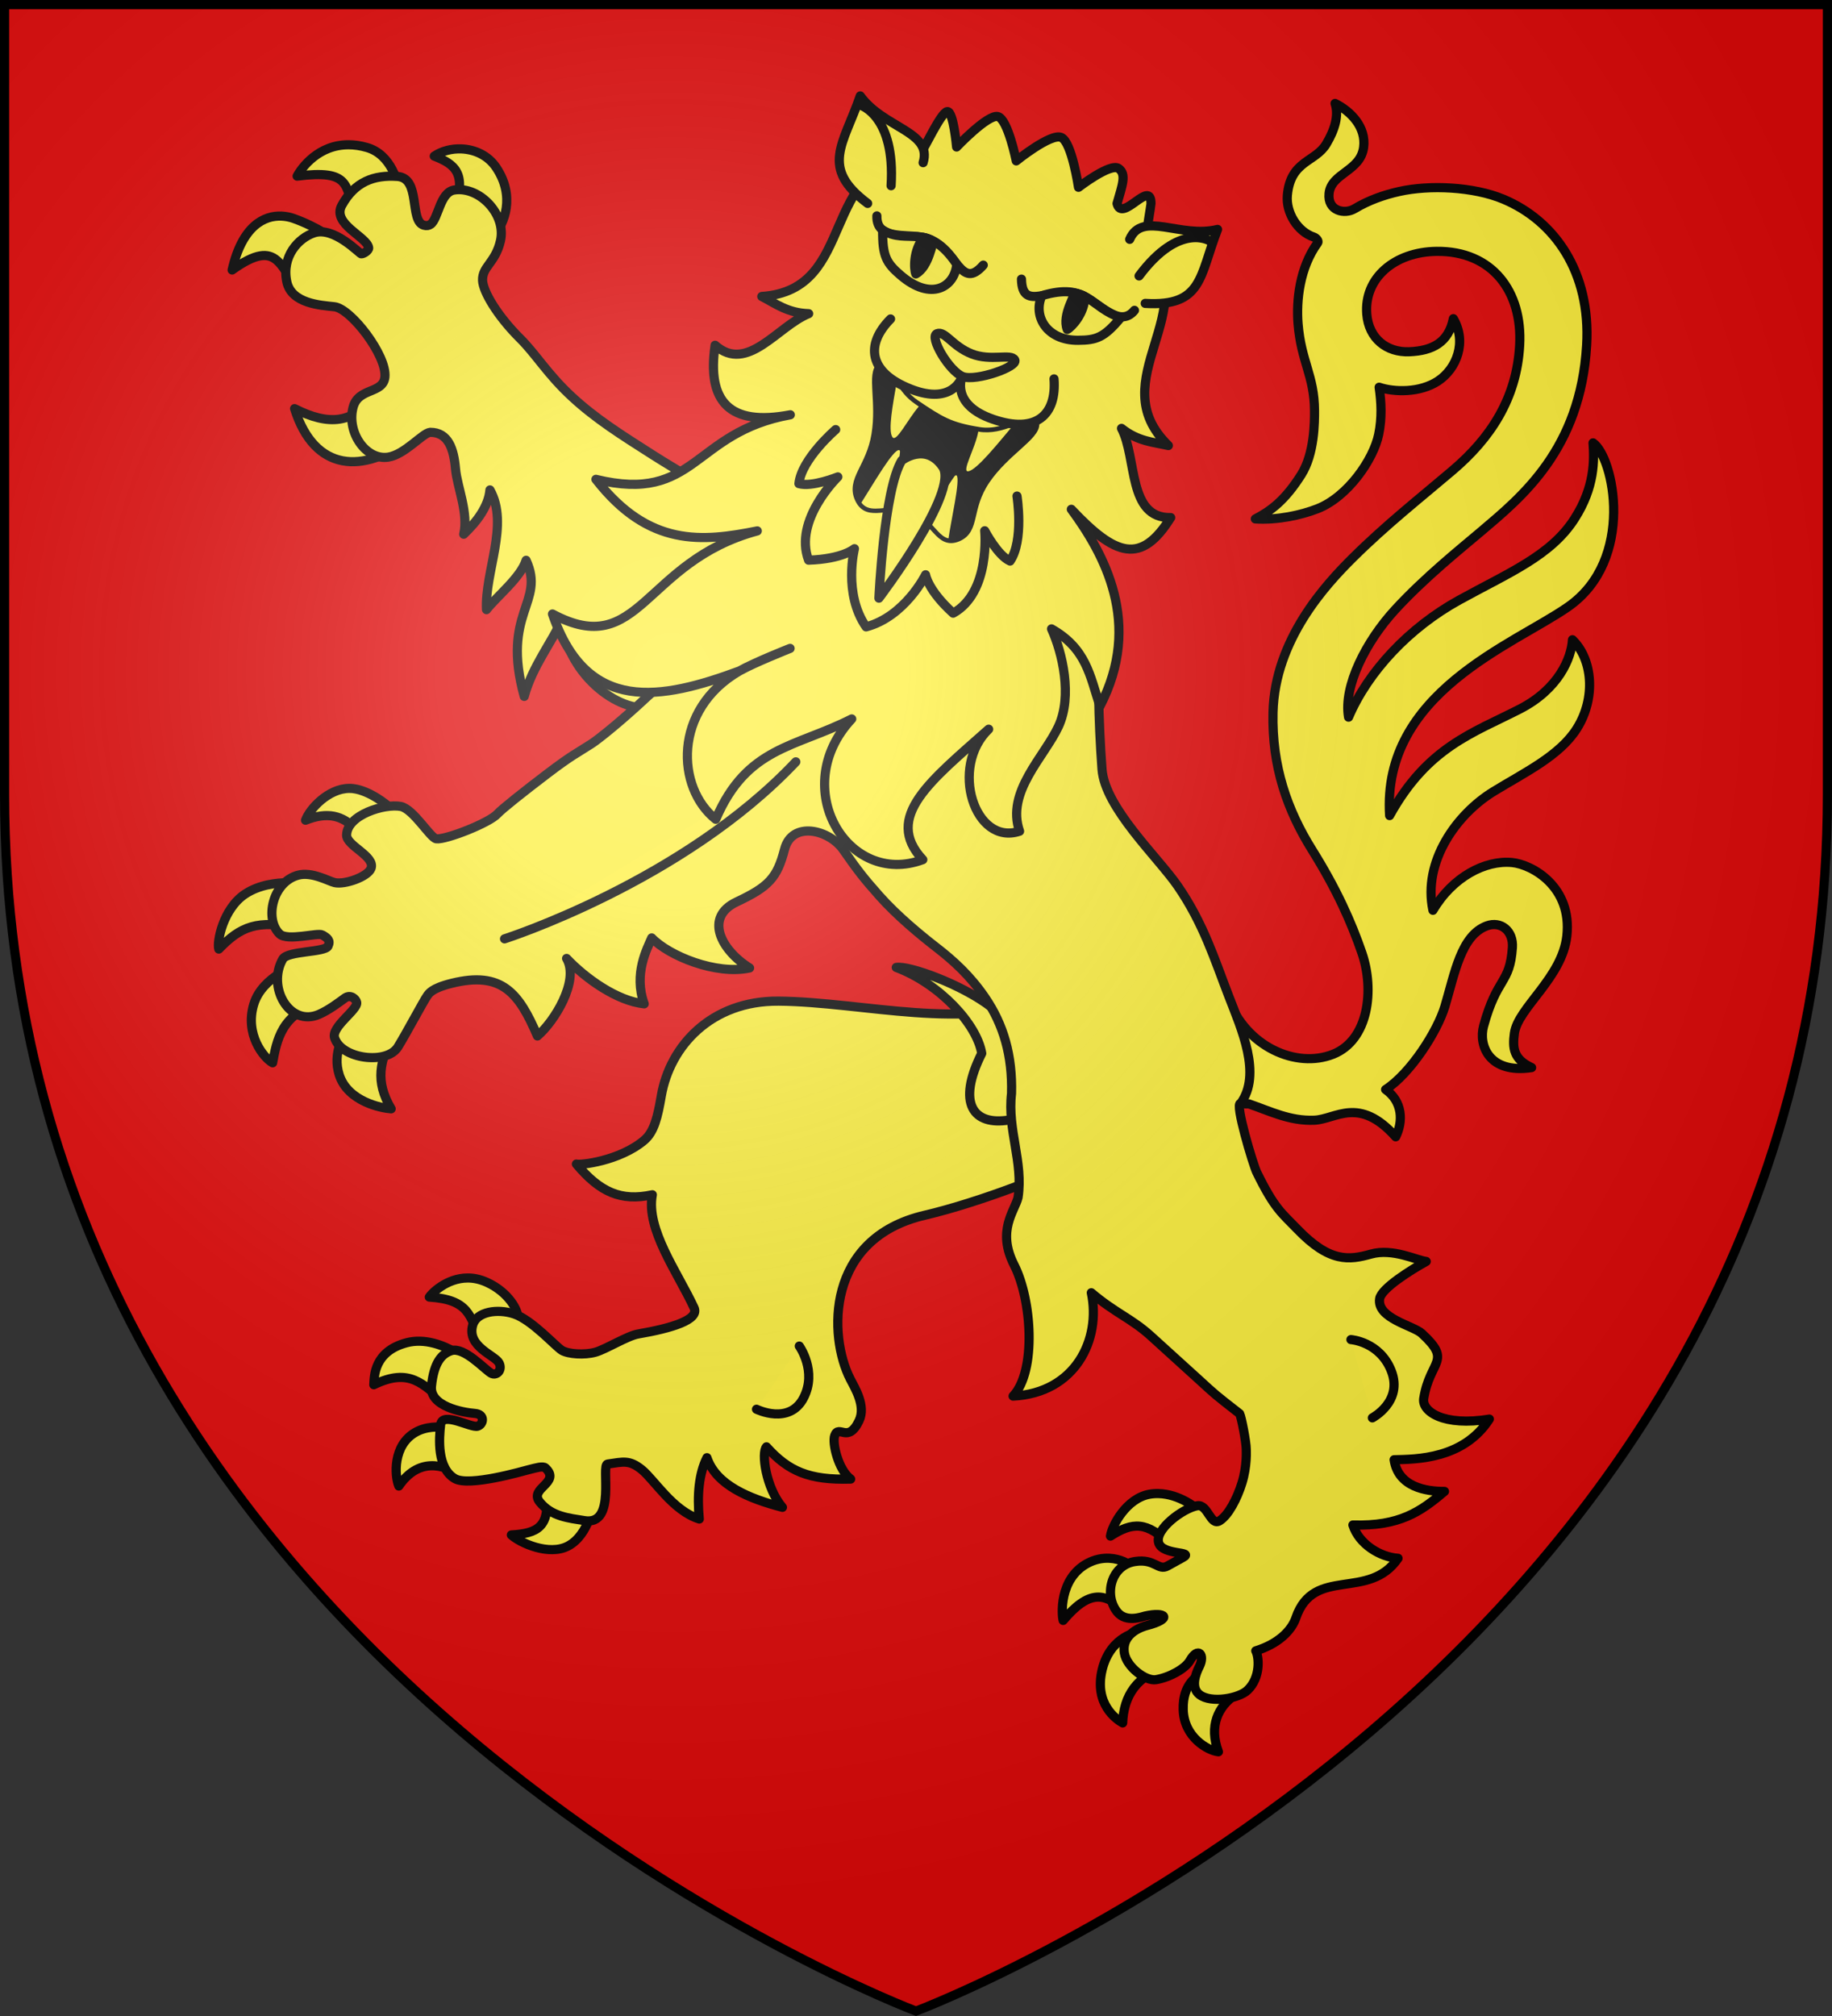 <?xml version="1.0" encoding="UTF-8" standalone="no"?><svg height="660" viewBox="-300 -300 600 660" width="600" xmlns="http://www.w3.org/2000/svg" xmlns:xlink="http://www.w3.org/1999/xlink"><rect x="-300" y="-300" width="600" height="660" fill="#333333" stroke="none"/><radialGradient id="a" cx="-80" cy="-80" gradientTransform="matrix(1 0 0 1 0 .05)" gradientUnits="userSpaceOnUse" r="405"><stop offset="0" stop-color="#fff" stop-opacity=".31"/><stop offset=".19" stop-color="#fff" stop-opacity=".25"/><stop offset=".6" stop-color="#6b6b6b" stop-opacity=".125"/><stop offset="1" stop-opacity=".125"/></radialGradient><path d="m-298.5-298.5h597v258.543c0 286.248-298.5 398.457-298.5 398.457s-298.5-112.209-298.5-398.457z" fill="#e20909"/><g fill-rule="evenodd"><path d="m-185.691-41.895c-6.672.061-12.817 6.553-14.241 10.42 7.206-2.862 12.14-1.53 16.321 2.85l10.689-7.517s-5.693-4.974-11.427-5.689c-.448-.056-.897-.068-1.342-.064zm-20.064 30.881c-3.63.02-9.339.628-13.982 3.711-7.278 4.832-9.311 15.809-8.601 18.01 7.168-7.447 12.588-9.653 25.874-6.863l.306-14.676s-1.42-.193-3.598-.181zm3.359 26.796s-11.662 3.726-14.488 12.979c-3.014 9.869 3.276 17.644 6.175 19.174 1.286-6.905 2.808-16.8 16.362-19.526zm17.051 18.835c-2.076 4.024-5.871 10.059-3.546 17.282 2.832 8.799 13.883 10.896 17 11.11-5.381-9.181-3.668-15.585.673-24.467zm264.738 154.346c-.987-.021-1.977.042-2.997.23-7.429 1.371-12.187 10.139-12.705 13.695 7.182-4.612 12.004-4.959 19.676 2.965 2.448-2.878 6.096-6.836 9.764-10.838-.967-1.21-6.826-5.907-13.738-6.052zm-16.067 21.182c-2.192-.107-4.693.32-7.216 1.682-9.404 5.076-8.395 17.157-7.915 18.669 8.343-9.867 13.897-9.79 21.02-1.947l1.427-15.564c-.831-1.03-3.663-2.661-7.316-2.839zm9.839 24.028s-9.435 1.145-12.185 12.426c-2.747 11.269 4.734 16.392 6.707 17.447.299-8.662 4.603-15.877 14.923-18.158zm21.073 13.013c-2.265 1.636-6.935 4.063-6.723 12.501.228 9.075 8.098 13.443 11.529 13.812-3.168-8.495-.086-14.791 5.472-18.638zm-241.087-128.798c-6.992.028-11.969 5.233-12.55 6.25 12.845.841 13.454 5.897 16.905 14.893 4.897-3.559 9.22-6.61 12.05-8.247.248-2.076-2.848-8.202-10.122-11.488-2.224-1.005-4.326-1.417-6.284-1.409zm-15.658 20.704c-1.427-.027-2.881.111-4.347.502-10.726 2.858-10.569 11.027-10.722 13.744 11.876-5.775 16.24.001 23.118 5.707l5.777-14.937c-2.12-1.48-7.64-4.898-13.825-5.017zm14.821 29.784s-9.398-3.866-16.267.051c-7.406 4.223-6.835 14.16-5.43 17.574 6.295-9.214 14.528-7.442 20.677-3.112zm26.357 19.114c1.934 12.076-2.857 14.009-11.2 14.526 2.831 2.598 12.313 6.925 18.592 3.609 6.898-3.643 8.655-14.454 7.969-14.729zm-64.466-440.594c-9.878-.059-15.418 7.507-16.893 10.262 17.611-2.219 15.958 2.9 18.926 13.417l15.382-5.996c-1.242-5.52-3.436-14.485-11.485-16.803-2.13-.613-4.101-.87-5.931-.881zm36.994 1.352c-3.317-.148-6.591.722-8.973 2.371 6.815 2.626 10.533 5.642 6.811 16.93l12.81 8.99c3.347-3.85 6.984-12.751.677-22.177-2.7-4.035-7.06-5.923-11.325-6.114zm-58.854 22.005c-5.891-.325-13.051 3.292-16.314 17.634 15.637-11.204 15.419-.03 22.917 7.625l10.814-17.405s-5.788-4.327-13.59-7.087c-1.16-.41-2.468-.692-3.827-.767zm30.45 57.971c-6.686 10.236-15.275 10.685-26.317 5.051 6.612 21.025 22.784 21.214 37.726 9.919z" fill="#fcef3c" stroke="#000" stroke-linecap="round" stroke-linejoin="round" stroke-width="3"/><path d="m157.105 72.17c2.505-5.052 2.254-11.567-3.304-15.478 8.179-5.309 16.959-19.018 19.426-27.245 3.214-10.72 5.247-23.25 13.751-26.351 4.512-1.645 8.735 1.597 8.347 7.144-.843 12.04-5.016 9.45-9.439 25.705-1.661 6.103 1.618 15.678 15.735 13.565-5.976-2.758-6.291-6.4-5.646-11.215 1.12-8.358 15.663-18.146 17.183-31.877 1.789-16.15-11.405-23.417-17.952-24.041-8.766-.836-19.448 4.683-25.904 15.637-3.411-15.951 7.747-31.466 19.845-38.886 10.137-6.217 21.651-11.659 27.292-20.616 6.361-10.099 5.081-22.806-1.444-29.066-.333 6.04-4.563 16.185-17.228 22.681-15.374 7.884-30.238 12.409-42.653 34.878-2.605-40.2 40.499-55.869 58.407-68.314 22.227-15.447 14.967-49.106 8.221-53.701.39 5.637.624 14.461-6.092 24.898-7.768 12.073-21.35 17.545-37.738 26.564-16.298 8.969-29.829 23.297-36.246 38.333-1.769-10.148 5.745-24.847 15.209-35.14 9.803-10.662 21.513-20.009 28.173-25.655 13.265-11.246 32.586-26.814 34.595-60.949 1.413-24.007-10.529-40.818-27.275-47.835-9.821-4.115-24.218-4.731-34.132-2.508-4.974 1.116-9.933 2.832-14.589 5.63-3.278 1.971-8.935.758-8.366-4.964.67-6.743 10.297-7.24 11.323-15.143.846-6.519-4.109-11.76-9.352-14.353 1.312 3.993-.111 8.626-2.862 13.248-3.586 6.024-11.71 5.382-12.764 16.779-.527 5.7 3.329 11.963 8.671 13.722.712.234 1.712 1.253 1.256 1.878-5.953 8.17-7.03 18.979-6.426 26.475 1.007 12.518 5.336 16.93 5.392 28.523.017 3.613.012 14.033-4.334 20.901-5.358 8.466-9.944 11.821-15.05 14.489 7.204.452 14.905-1.219 20.295-3.311 9.963-3.866 18.418-16.176 20.099-24.337 1.12-5.434.867-10.514.153-15.463 4.877 1.65 13.37 1.885 19.311-2.051 6.101-4.042 9.479-12.774 4.992-20.39-1.55 7.718-6.707 10.518-14.449 10.825-7.368.292-13.256-4.31-13.9-12.313-.948-11.795 9.079-20.388 22.861-20.552 18.258-.217 28.178 13.192 27.209 30.737-.971 17.587-9.68 30.532-21.993 40.999-10.579 8.993-21.711 17.729-32.719 28.658-8.586 8.524-25.5 26.593-26.067 50.552-.42 17.754 4.743 32.111 12.821 45.045 8.079 12.935 12.864 23.711 16.31 33.741 4.142 12.056 2.201 28.508-9.474 33.122-12.093 4.779-28.51-2.462-34.337-18.241-2.073 11.53-4.9 35.38 6.774 34.486 7.069 2.435 13.436 5.684 21.449 5.346 7.014-.296 14.594-8.06 26.635 5.434z" fill="#fff03c" stroke="#000" stroke-linecap="round" stroke-linejoin="round" stroke-width="3"/><path d="m-150.804-146.471c.513 5.869 4.308 14.343 2.677 21.367 4.228-3.998 8.11-9.051 8.59-14.501 6.392 11.249-1.75 26.943-1.131 39.189 3.269-4.246 11.192-10.499 12.974-16.15 6.428 13.91-8.23 17.058-.616 44.557 2.649-9.929 9.376-18.14 12.206-24.948 2.17 18.9 20.327 31.379 30.558 28.248 23.46 30.594 51.71 18.682 50.346-14.596 0 0-22.176-49.061-27.911-53.294-6.227-4.596-14.149-8.746-23.184-14.513-10.197-6.509-18.566-11.736-26.474-19.052-7.908-7.316-11.714-13.88-16.893-19.017-7.291-7.232-12.134-15.263-12.289-18.993-.19-4.563 4.229-5.786 5.868-13.033 1.95-8.622-6.911-17.87-15.152-16.588-4.698.73-5.203 9.474-7.739 11.234-.598.415-1.314.558-2.233.29-4.818-1.409-.853-15.414-8.638-15.968-7.785-.554-13.99 1.814-18.197 9.45-3.383 6.138 8.341 10.325 8.782 13.931.099.808-1.6 1.98-2.423 1.96-.543-.013-8.923-9.049-15.48-6.863-5.109 1.704-10.651 7.693-8.903 16.001 1.511 7.184 11.021 7.696 15.587 8.184 5.414.579 17.252 16.002 16.542 22.997-.567 5.592-8.639 3.404-10.394 9.84-2.25 8.253 4.206 17.502 11.468 16.403 5.434-.822 11.269-7.897 13.74-8.129 5.99-.033 7.748 5.477 8.318 11.993z" fill="#fcef3c" stroke="#000" stroke-linecap="round" stroke-linejoin="round" stroke-width="3"/><path d="m-45.054 27.755c-21.944-.175-35.548 14.645-38.36 30.995-1.207 7.017-2.348 11.819-5.628 14.581-8.046 6.775-20.979 8.209-22.184 7.757 7.728 9.209 14.564 12.292 24.872 10.056-2.147 11.336 8.281 25.4 13.668 37.008 1.819 3.919-7.319 6.682-18.302 8.567-3.574.614-10.585 5.016-14.019 5.974-3.557.992-8.929.646-10.992-.63-2.132-1.318-9.826-9.992-15.67-11.912-5.439-1.787-12.249-.763-13.513 3.668-2.016 7.069 7.383 9.897 8.636 12.396 1.212 2.417-.872 4.352-2.634 3.337-2.091-1.203-8.83-8.692-12.995-7.369-3.138.997-5.722 3.812-6.512 11.61-.67 6.61 10.144 8.628 14.234 8.941 3.329.254 2.896 3.551.889 4.177-2.158.674-11.589-4.976-12.125-.497-.536 4.479-1.238 14.24 4.679 17.667 4.652 2.694 22.14-2.422 24.143-2.926 2.385-.601 4.714-1.302 5.49-.584 5.275 4.878-5.517 6.62-1.863 11.149 3.883 4.813 9.496 5.256 14.672 6.109 10.635 1.752 5.24-18.403 7.591-18.526 5.075-.705 7.062-1.481 11.153 1.821 4.091 3.302 10.237 13.513 18.85 16.175-.751-7.807-.133-14.828 2.505-20.075 2.992 8.96 13.776 13.401 24.728 16.255-5.481-6.407-6.979-18.032-5.225-19.806 7.199 8.02 13.969 10.94 27.568 10.551-4.048-3.007-6.118-11.781-5.224-14.249 1.372-3.786 4.339 2.807 7.985-4.885 2.299-4.849-1.41-10.694-2.947-13.715-7.048-13.859-8.114-45.947 24.441-53.525 17.706-4.121 44.462-14.41 46.778-17.323 18.459-23.217 1.418-42.834-8.106-54.09-24.094 11.499-58.888 1.538-86.584 1.317z" fill="#fcef3c" stroke="#000" stroke-linecap="round" stroke-linejoin="round" stroke-width="3"/><path d="m-6.466 16.718c14.298 5.372 26.427 18.617 27.996 28.136-8.239 16.425-2.804 23.766 8.972 21.804 9.609-1.601 9.626-9.272 7.095-18.125-2.258-7.899-5.695-13.234-13.011-18.884-9.553-7.377-26.945-13.653-31.051-12.93z" fill="#fcef3c" stroke="#000" stroke-linecap="round" stroke-linejoin="round" stroke-width="3"/><path d="m124.431 229.606c5.889-17.062 23.818-5.383 33.448-19.449-5.851-.38-12.836-4.618-14.794-10.905 15.263.456 22.155-4.327 30-10.99-6.145.036-15.215-1.497-16.502-10.372 7.349-.146 22.741-.209 31.2-13.31-14.924 2.491-22.185-2.466-21.497-6.752 2.033-12.67 9.437-11.989-.607-21.26-2.822-2.605-14.81-4.929-13.833-11.38.518-3.421 10.427-9.548 15.254-12.215-3.091-.34-10.927-4.414-18.082-2.415-7.154 1.999-13.539 2.895-24.216-8.241-4.92-5.132-7.333-6.496-13.221-18.548-1.184-2.423-7.322-22.891-5.27-22.517 6.992-9.583.302-24.299-3.976-35.363-4.51-11.663-8.171-23.579-16.642-35.859-6.506-9.432-23.839-25.556-24.775-38.181-1.213-16.366-1.527-33.836-.515-42.348 2.772-23.324 3.749-27.756-18.34-35.264-13.058-4.439-58.416-16.086-79.887 7.67-10.97 12.138-22.779 11.324-32.321 27.533-9.542 16.209-9.758 11.051-18.022 18.785-8.264 7.734-15.747 13.736-18.114 15.27-4.734 3.068-6.401 3.681-14.366 9.733-7.965 6.052-15.079 11.708-16.407 13.193-2.655 2.97-16.87 8.552-20.038 8.19-1.955-.223-7.519-9.825-11.692-10.602-5.231-.973-17.55 2.716-17.695 9.364-.078 3.561 9.495 6.942 7.981 10.935-1.031 2.718-8.571 5.408-11.916 4.638-1.912-.44-7.429-3.646-11.958-2.43-8.463 2.273-11.044 14.494-6.028 19.256 2.55 2.421 12.474-.55 13.965.317 1.689.983 2.771 1.756 1.865 3.666-.983 2.072-13.268 1.519-14.818 4.219-5.276 9.191 2.233 22.297 11.839 18.12 3.227-1.403 6.312-3.758 8.472-5.328 1.917-1.393 3.701.355 3.895 1.407.441 2.393-8.42 7.991-7.234 11.621 2.28 6.983 17.121 8.805 20.73 2.975 2.801-4.524 8.499-15.253 9.571-16.71.536-.728 1.337-2.48 8.008-4.136 16.538-4.107 22.099 3.227 28.117 17.237 5.393-4.557 13.902-18.015 9.551-25.384 6.157 6.513 16.517 13.932 25.421 14.864-3.586-9.879 1.034-18.197 2.458-21.581 5.689 5.9 21.053 12.185 32.052 9.836-9.461-5.924-14.859-16.624-4.266-21.617 10.593-4.994 13.293-7.872 15.725-17.255 2.432-9.383 14.614-6.445 19.237.182 4.622 6.627 6.475 9.076 11.839 15.112 5.771 6.495 13.533 12.884 18.608 16.812 5.735 4.438 11.073 9.301 15.892 16.318 6.174 8.989 9.082 19.163 8.759 31.532-1.408 11.919 3.912 22.459 2.128 34.07-1.07 4.41-7.037 10.792-1.271 22.096 5.766 11.303 7.385 34.65-.348 42.916 20.372-1.017 28.87-18.53 25.615-33.834 7.774 6.606 13.069 8.366 19.376 14.042 2.389 2.15 13.383 12.124 15.924 14.447 5.694 5.205 4.771 4.449 13.288 11.107.611 1.205 2.161 9.429 2.154 11.549-.002.613.336 5.514-1.404 11.141-1.539 4.978-4.39 10.551-7.314 12.356-3.009 1.858-3.851-5.51-7.315-4.916-4.581.785-13.909 7.655-12.665 12.075 1.21 4.3 11.895 2.678 7.96 4.855l-5.032 2.784c-3.093 1.711-4.108-2.466-10.653-1.457-8.044 1.24-10.201 11.17-5.807 16.548 2.891 3.538 8.041 1.542 9.074 1.304 6.869-1.586 9.226.882.561 3.13-1.026.266-8.363 2.342-7.318 8.973.712 4.523 6.973 9.301 10.382 8.725 4.523-.765 9.59-3.631 11.063-6.206 2.765-4.831 5.051-1.928 3.106 1.918-1.105 2.185-3.009 6.85.101 9.214 3.791 2.881 12.891 1.236 15.729-1.51 4.346-4.205 3.719-10.93 2.656-12.853 7.206-2.225 11.643-6.45 13.16-10.846z" fill="#fcef3c" stroke="#000" stroke-linecap="round" stroke-linejoin="round" stroke-width="3"/><path d="m142.447 138.559s9.467.664 13.224 10.27c3.918 10.016-6.21 15.351-6.21 15.351m-187.687-23.502s5.916 8.247 1.425 16.936c-4.683 9.061-15.437 3.743-15.437 3.743m-82.519-153.997s58.323-18.651 95.399-57.95" fill="#fff03c" stroke="#000" stroke-linecap="round" stroke-linejoin="round" stroke-width="3"/></g><g stroke-width="3.183" transform="matrix(.943 0 0 .943 -229.885 -285.137)"><path d="m278.601 40.09s-2.93-14.582-6.425-15.391c-3.495-.81-14.295 10.571-14.295 10.571s-1.1-12.551-3.261-12.29c-2.161.261-8.017 13.093-9.038 14.023-36.365 4.298-21.643 47.84-55.355 50.163 4.849 2.508 8.994 5.744 16.274 5.965-10.809 4.324-21.252 20.885-32.492 10.974-2.859 19.524 4.894 28.213 26.121 24.136-34.041 6.097-32.639 30.891-67.513 22.409 18.419 23.616 36.906 21.731 56.038 17.904-39.57 10.646-40.723 45.121-71.129 28.85 11.996 34.908 37.775 29.809 64.93 19.776 4.511-2.615 17.595-7.836 17.595-7.836s-11.657 4.555-17.595 7.836c-23.246 13.475-21.899 40.625-8.222 51.49 10.821-25.279 27.647-24.865 47.227-34.836-22.297 23.799-1.341 58.58 24.68 48.848-13.874-14.86 2.903-27.504 22.881-45.285-13.667 13.128-4.849 40.587 10.733 35.415-4.794-13.607 8.579-25.784 13.506-36.378 4.921-10.581 1.333-25.668-2.406-33.864 12.011 6.827 13.296 16.031 16.812 26.851 14.968-28.8 1.371-52.981-9.935-68.369 15.457 16.411 24.278 19.253 34.51 2.879-14.989.297-11.64-20.692-17.085-30.973 5.696 4.535 10.952 4.745 16.274 5.965-23.582-22.942 13.279-46.025-7.866-71.948.008-.489 1.833-11.571 1.833-12.051-0-8.793-10.048 6.843-11.792-.017 1.797-6.33 3.375-10.178.541-12.186-2.833-2.008-13.927 6.545-13.927 6.545s-2.34-15.768-5.997-17.314c-3.656-1.546-15.624 8.142-15.624 8.142z" style="fill:#fff03c;fill-rule:evenodd;stroke:#000;stroke-width:3.183;stroke-linecap:round;stroke-linejoin:round"/><path d="m232.757 110.888c2.404.281 3.396 8.712 10.831 13.699 8.497 5.7 11.723 7.856 22.092 9.502 10.369 1.646 18.743-7.04 19.318-2.865.574 4.175-10.316 9.732-17.024 19.597-6.707 9.865-3.387 17.219-9.76 19.881-6.373 2.662-7.298-5.962-15.819-9.257-8.521-3.295-15.109 2.594-18.245-3.985-3.137-6.579 3.866-10.777 5.747-22.325 1.881-11.548-1.645-21.156 1.77-23.782.427-.328.746-.506 1.089-.466z" stroke="#000" stroke-linecap="round" stroke-linejoin="round" stroke-width="3.183"/><path d="m237.013 117.3c-1.197 6.974-3.058 16.455-1.395 18.731 1.371 1.877 5.248-6.159 9.123-10.651-.433-.289-.737-.533-1.199-.843-3.154-2.115-5.094-4.767-6.529-7.237zm40.112 15.105c-3.208 1.224-7.143 2.405-11.464 1.719-.097-.015-.145-.073-.242-.089-1.032 5.819-6.044 14.282-3.429 13.814 2.956-.528 10.208-9.647 15.134-15.445zm-39.179 8.113c-1.993-.496-8.9 11.587-13.129 18.198 2.477 3.348 6.589 1.667 11.704 1.733-.161-7.455 1.871-19.179 1.7-19.561-.09-.203-.121-.332-.275-.37zm17.131 30.635c-2.858-.588-4.628-4.136-8.119-7.013 4.372-4.861 9.817-14.648 10.526-14.846.144-.04.31-.082.406.014 1.373 1.382-2.003 15.84-2.813 21.845z" fill="#fcef3c" fill-rule="evenodd"/><g stroke="#000" stroke-linecap="round" stroke-linejoin="round" stroke-width="3.183"><path d="m323.386 89.567c20.059 1.199 18.834-9.595 25.128-25.682-12.971 3.205-26.181-6.587-30.52 3.44m-71.74-26.608c3.301-10.84-13.726-11.946-21.835-23.174-5.823 16.944-14.101 24.825 2.573 37.317m7.951 40.112c-8.81 8.902-7.678 18.593 7.023 24.347 14.701 5.754 17.773-4.165 17.773-4.165s-4.078 9.55 10.859 14.659c14.938 5.109 22.076-1.551 21.12-14.033" fill="#fff03c" fill-rule="evenodd"/><path d="m251.074 100.074c2.806-1.044 5.3 4.349 12.021 7.016 6.721 2.667 13.736-.249 14.992 2.115 1.264 2.381-13.451 7.468-18.002 5.794-4.718-1.736-11.867-13.861-9.011-14.924z" fill="#fff03c" fill-rule="evenodd"/><path d="m345.775 67.856s-10.507-6.615-24.526 12.183m-1.589 11.945c-5.423 6.666-12.851-3.44-18.854-5.512-9.861-3.404-20.171 6.541-20.391-5.328m-13.271-4.864c-7.852 8.91-8.778-4.959-19.002-9.11-5.797-2.354-18.193 1.31-17.948-7.977m-14.309 74.186s-11.891 10.213-12.769 18.76c4.487 1.328 13.518-2.331 13.518-2.331s-15.433 14.933-10.163 28.901c11.9-.39 15.932-3.98 15.932-3.98s-3.943 15.66 4.049 27.141c13.529-3.594 20.66-18.085 20.66-18.085s.751 5.343 9.574 13.329c13.063-7.249 10.96-28.609 10.96-28.609s4.519 8.625 8.801 10.511c4.864-7.087 2.407-22.558 2.407-22.558m-43.722-107.744c1.533-24.266-10.544-27.917-10.544-27.917" fill="none"/><path d="m253.038 146.297c5.914 8.63-22.137 45.604-22.137 45.604s1.716-37.539 7.918-47.786c0 0 8.305-6.447 14.219 2.182z" fill="#fcef3c" fill-rule="evenodd"/><path d="m314.902 94.491c-5.822 7.014-8.479 7.832-14.802 7.888-10.983.097-15.774-8.476-12.599-15.496 15.941-4.787 16.857 4.279 27.401 7.608zm-82.702-30.397c-.113 9.185 1.378 11.528 6.182 15.665 10.708 9.221 18.791 4.137 19.558-3.766-10.077-15.081-17.263-6.457-25.739-11.899z" fill="#fcef3c" fill-rule="evenodd"/><path d="m298.678 85.986c.831.188-4.354 7.54-2.37 12.626 1.589-.839 6.045-5.61 6.112-11.41-.88-.539-2.069-.965-3.742-1.215zm-48.598-17.812c-.755-.393-1.561 8.564-6.367 11.161-.669-1.667-.959-8.195 2.746-12.662 1.254.275 2.469.736 3.621 1.501z" fill-rule="evenodd"/></g></g><path d="m-298.5-298.5h597v258.543c0 286.248-298.5 398.457-298.5 398.457s-298.5-112.209-298.5-398.457z" fill="url(#a)"/><path d="m-298.5-298.5h597v258.503c0 286.203-298.5 398.395-298.5 398.395s-298.5-112.191-298.5-398.395z" fill="none" stroke="#000" stroke-width="3"/></svg>